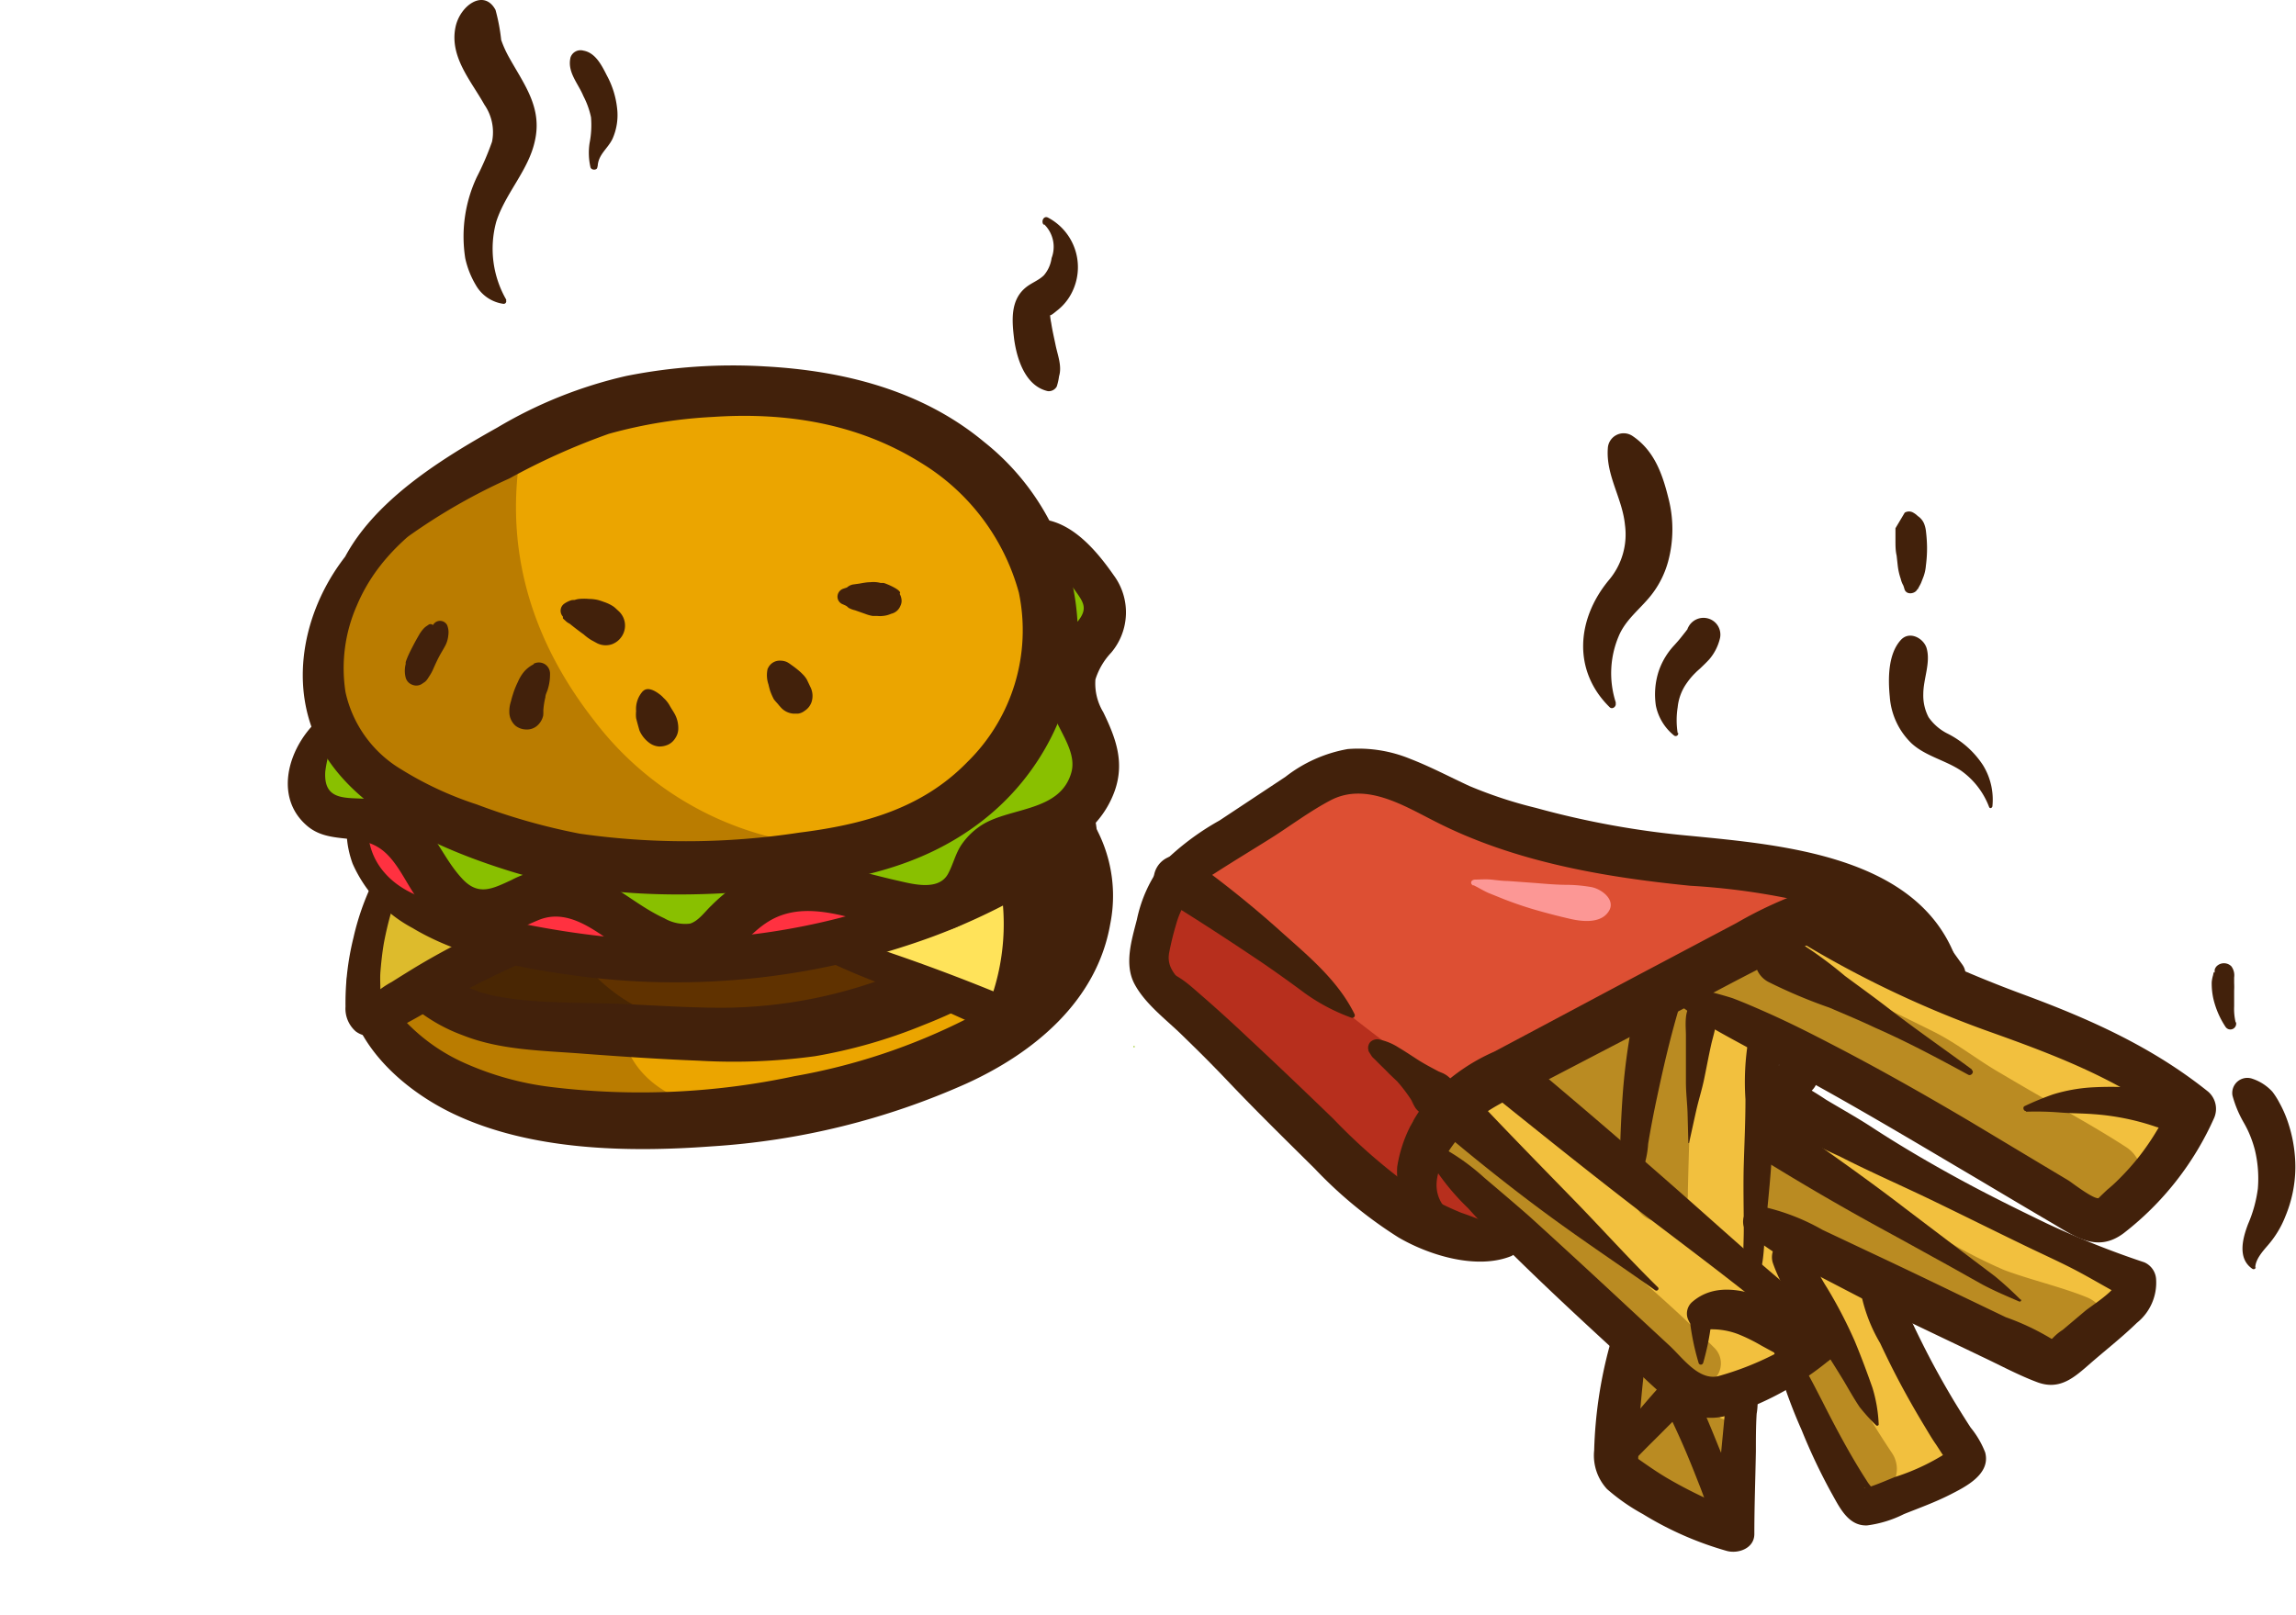 <?xml version="1.0" encoding="UTF-8"?> <svg xmlns="http://www.w3.org/2000/svg" viewBox="0 0 178.16 125.35"> <defs> <style>.cls-1{fill:#f2c03e;}.cls-2{fill:#ba8b22;}.cls-3{fill:#42210b;}.cls-4{fill:#dd4f33;}.cls-5{fill:#b72f1d;}.cls-6{fill:#eba500;}.cls-7{fill:#ba7c00;}.cls-8{fill:#603200;}.cls-9{fill:#492603;}.cls-10{fill:#ddbb2c;}.cls-11{fill:#ffe35a;}.cls-12{fill:#ff3140;}.cls-13{fill:#89c000;}.cls-14{fill:#fc9795;}</style> </defs> <g id="Слой_16" data-name="Слой 16"> <path class="cls-1" d="M127.71,97.25c-.77,5.09-2.44,10.78-2.33,15.89a2.29,2.29,0,0,0,.13.83,2.18,2.18,0,0,0,.72.76,28.92,28.92,0,0,0,8.29,4.2l.63-11.3"></path> <path class="cls-2" d="M127.06,106.87a2.41,2.41,0,0,0-.79,1.22,5.21,5.21,0,0,0-.25,1,9,9,0,0,0-.17,2.14,14.5,14.5,0,0,0,.6,3.47,1.79,1.79,0,0,0,1.89,1.08,1.82,1.82,0,0,0,1.52-1.55,15.23,15.23,0,0,0,0-4.21l-3.74.69a43.45,43.45,0,0,0,2.15,6.08,2.08,2.08,0,0,0,3.8-.39c.39-1.59.79-3.18,1.19-4.77l-4,0a10.66,10.66,0,0,1,.52,1.75c0,.13.05.26.07.39.09.52,0-.43,0,.1,0,.32,0,.64.05,1a2.09,2.09,0,0,0,4.11.49l.84-2.75-4.14-.44c0,.13,0,.25,0,.38s0,.4,0,.11,0,.12,0,.19,0,.25-.07.37-.1.45-.17.67l-.09.29c-.15.51.18-.44,0,0l3.88.39c-.05-.22-.05-.19,0,.1,0-.1,0-.2,0-.29s0-.39,0-.58a7.49,7.49,0,0,0,0-1.16,5.31,5.31,0,0,0-1.33-3,11.3,11.3,0,0,0-1.53-1.4l-2.8-2.33-2.19,3.47.65.48a3.15,3.15,0,0,1,.29.22s.37.32.15.11c.38.35.79.66,1.18,1l.53.5c.07.08.21.17.26.27-.2-.22-.25-.26-.14-.14l.14.16c.31.37.62.75.9,1.14a2.15,2.15,0,1,0,3.54-2.44c-1.26-2.1-3.36-3.4-5.31-4.79A2.06,2.06,0,0,0,126,109l2,1.75a21.4,21.4,0,0,1,1.67,1.49l.18.2c.15.18.12.14-.07-.11,0,0,.29.45.28.46-.11-.28-.14-.34-.08-.19l.06.19c.05.21.05.17,0-.11,0,.1,0,.2,0,.3,0,.4,0,.8-.06,1.2a5.77,5.77,0,0,0,.18,1.55,2.12,2.12,0,0,0,1.82,1.48,2.08,2.08,0,0,0,2.06-1.09A11.33,11.33,0,0,0,135,112a2.11,2.11,0,0,0-1.87-2,2.13,2.13,0,0,0-2.27,1.58l-.81,2.7,4.11.49a12,12,0,0,0-.8-4.19,2.32,2.32,0,0,0-.73-1.09,2,2,0,0,0-1.27-.47,2.13,2.13,0,0,0-2,1.54c-.38,1.56-.76,3.13-1.13,4.69l3.79-.38c-.81-1.73-1.47-3.54-2.14-5.33a1.93,1.93,0,0,0-2.41-1.23,2,2,0,0,0-1.24,2.41,11.44,11.44,0,0,1,.16,3.09l3.41-.47A13.23,13.23,0,0,1,129,111c-.11-.5-.23-1-.33-1.51s-.22-1.14-.34-1.71a2.06,2.06,0,0,0-.44-.84.59.59,0,0,0-.83,0Z"></path> <path class="cls-3" d="M127.42,97.05a16.61,16.61,0,0,0-1.4,3.31c-.43,1.4-.81,2.79-1.15,4.22a34.45,34.45,0,0,0-1.17,8,3.84,3.84,0,0,0,1,3,15.38,15.38,0,0,0,2.78,1.94,25.9,25.9,0,0,0,6.51,2.86c.88.24,2.13-.19,2.14-1.3,0-2.14.08-4.29.12-6.43,0-1,0-2,.06-2.92a5,5,0,0,0-.23-2.57,1,1,0,0,0-1.71-.11,5.19,5.19,0,0,0-.53,2.62c-.09,1.06-.2,2.13-.3,3.2q-.28,2.92-.55,5.85l2.14-1.29a35.32,35.32,0,0,1-5.71-2.67c-.8-.47-1.56-1-2.3-1.52-.24-.18,0,.31,0,0s0-.47,0-.7q0-.86.06-1.71c.15-2.32.38-4.61.74-6.9.16-1.09.28-2.18.37-3.28a12.7,12.7,0,0,0-.17-3.48c-.05-.28-.49-.42-.64-.14Z"></path> <path class="cls-3" d="M125.35,114.17a6.21,6.21,0,0,0,1.11-.51,3.69,3.69,0,0,0,.41-.38l.59-.6c.45-.46.92-.92,1.37-1.37.78-.79,1.58-1.56,2.32-2.39l-2.25-.39c.75,1.55,1.5,3.11,2.15,4.7.28.67.54,1.34.8,2,.13.32.25.65.38,1l.18.49a2.52,2.52,0,0,0,.68,1,1.12,1.12,0,0,0,1.81-.66,6.56,6.56,0,0,0-.82-3c-.29-.72-.59-1.43-.88-2.15q-.87-2.16-1.83-4.29a1.33,1.33,0,0,0-2.24-.39c-1,1.09-2,2.27-2.93,3.41-.39.46-.81.9-1.18,1.39s-.91,1.7,0,2.13a.48.48,0,0,0,.37,0Z"></path> <path class="cls-4" d="M114.44,95.38c-5.13.56-8.9-3.88-12.33-7C98,84.61,94,80.7,90.11,76.72a3.61,3.61,0,0,1-.88-1.18,3.67,3.67,0,0,1,0-2.1c.42-2,.9-4.08,2.28-5.57a11.4,11.4,0,0,1,2.27-1.74L102,60.89c4.62-3,9,1.14,13.42,2.67a64.11,64.11,0,0,0,11.42,2.8c4.33.63,8.75.71,13,1.68s8.53,3,11,6.58"></path> <path class="cls-5" d="M115.34,90.56a4.44,4.44,0,0,1-1.06-4.62c-3.36-2.46-6.73-4.91-10-7.51-4.28-3.44-8-7.5-12.76-10.33L91.43,68a11.87,11.87,0,0,0-2.16,5.42,3.67,3.67,0,0,0,0,2.1,3.61,3.61,0,0,0,.88,1.18c3.91,4,7.88,7.89,12,11.65,3.43,3.13,7.2,7.57,12.33,7l4-2.29C117.4,92.26,116.35,91.45,115.34,90.56Z"></path> <path class="cls-1" d="M110.72,88.89q9.77,9.42,19.78,18.54a4,4,0,0,0,1.33.92,3.87,3.87,0,0,0,2.58-.26,26.86,26.86,0,0,0,7.46-4.13l-24.6-20.25"></path> <path class="cls-2" d="M109.75,88c1,.73,2,1.39,2.88,2.21s1.58,1.6,2.36,2.4c1.62,1.66,3.38,3.2,5.07,4.79,3.48,3.27,6.89,6.67,10.65,9.6a1.72,1.72,0,0,0,2.35,0,1.69,1.69,0,0,0,0-2.35c-3.6-3.62-7.54-6.87-11.4-10.2-2-1.69-3.86-3.45-5.94-5-1.58-1.17-3.4-2.52-5.41-2.72-.65-.06-1.15.79-.56,1.24Z"></path> <path class="cls-1" d="M154.69,78.27a83.9,83.9,0,0,1-8.37-3.63c-1.67-.83-4.73-3.54-6.54-3.47a5.44,5.44,0,0,0-1.83.51,37.82,37.82,0,0,0-7.86,3.95c-.29.2-.6.51-.5.84a.85.85,0,0,0,.29.36c2.14,1.68,5.44,2.59,7.88,3.83,2.74,1.4,5.45,2.88,8.13,4.4,5.37,3,10.63,6.26,16,9.38a1.88,1.88,0,0,0,.91.34,1.83,1.83,0,0,0,1.08-.5,21.42,21.42,0,0,0,6.38-8.22,37.67,37.67,0,0,0-8.44-5.12C159.46,79.93,157.05,79.15,154.69,78.27Z"></path> <path class="cls-2" d="M131.74,75.76a5.72,5.72,0,0,0,2.6,3c.88.51,1.75,1,2.65,1.52,1.4.76,2.79,1.53,4.21,2.25a80.17,80.17,0,0,0,7.2,3.7c4.84,1.85,9.13,4.81,13.68,7.26a2.72,2.72,0,0,0,3.68-.74,2.68,2.68,0,0,0-.73-3.68c-2.15-1.4-4.4-2.64-6.62-3.92-1.14-.65-2.28-1.32-3.43-2-1.69-1-3.22-2.22-4.95-3.08-2.54-1.26-5.08-2.51-7.66-3.67-1.55-.69-3.15-1.31-4.75-1.88-1.75-.62-3.6-1.28-5.34-.26a1.3,1.3,0,0,0-.54,1.45Z"></path> <path class="cls-1" d="M165.73,99.39c-6.08-2.69-13.53-5.26-18.83-9.32-5.13-3.95-11.3-6.49-17.13-9.4-1.35-.68-2.83-1.38-4.32-1.1a7.13,7.13,0,0,0-2.5,1.2L118.05,84c-.41.27-.87.62-.84,1.11a1.32,1.32,0,0,0,.35.73C120.12,89,124.12,90.73,128,92c10.74,3.42,20.5,8.94,30.71,13.68a1.28,1.28,0,0,0,.63.16,1.24,1.24,0,0,0,.63-.35l4.48-3.84C165.16,101,165.92,100.27,165.73,99.39Z"></path> <path class="cls-2" d="M134.88,91.23c.34,2.58,4.21,4.08,6.22,5.13,2.25,1.18,4.47,2.3,6.64,3.63a33.39,33.39,0,0,0,6.16,3.21c2,.69,4.09,1.1,6.07,1.84,2.86,1.07,4.79-3.21,1.93-4.36-2.08-.83-4.28-1.32-6.38-2.1a41.73,41.73,0,0,1-5.79-3.08,82.67,82.67,0,0,0-7.95-3.79c-1.93-.83-4.25-2.41-6.38-1.58a1,1,0,0,0-.52,1.1Z"></path> <path class="cls-2" d="M122.66,83.83l-2.27.21-.11.32a1.31,1.31,0,0,0,0,.68,4.16,4.16,0,0,0,.65,1.4q.38.5.78,1A14.58,14.58,0,0,0,123.33,89a1.71,1.71,0,0,0,2.4-.11,1.67,1.67,0,0,0,.44-1.2,2,2,0,0,0-.55-1.2l-1.35-1.61-.52-.62-.27-.31-.17-.21c-.1-.13-.11-.14,0,0a1.91,1.91,0,1,0-3.44,1.61c.64.89,1.3,1.77,2,2.64l.44.34a1.53,1.53,0,0,0,.79.25,2.23,2.23,0,0,0,1.29-.24,3.11,3.11,0,0,0,1.58-2.79c0-.59,0-1.17.06-1.76l-.08.53a5.67,5.67,0,0,1,.54-1.66l-3.79-1.36a12.33,12.33,0,0,0-.5,4.64,2.1,2.1,0,0,0,3.94,1,10.55,10.55,0,0,0,1.34-6,2.15,2.15,0,0,0-4.25-.18c-.06.27-.12.55-.2.81l.17-.55c-.24.68-.5,1.35-.8,2l.25-.56c-.33.65-.68,1.29-1.06,1.91l.33-.53c-.26.38-.52.75-.79,1.11l3.87-.24-.23-.29.37.51a4.67,4.67,0,0,1-.51-.93l.24.6a3.86,3.86,0,0,1-.22-.89l.07.66c0-.3-.07-.6-.1-.9l0,.66-.06-.73a2.43,2.43,0,0,0-1-1.53,2.54,2.54,0,0,0-1.54-.39,2.45,2.45,0,0,0-2.27,2.27,5.1,5.1,0,0,0,.4,2.35,4.85,4.85,0,0,0,1.15,1.84,2.5,2.5,0,0,0,2,.8,2.31,2.31,0,0,0,1.86-1,19.21,19.21,0,0,0,1.31-2.75l-.22.58a14.87,14.87,0,0,0,.68-1.94c.18-.69.35-1.39.5-2.09l-4.26-.18c0,.31,0,.63,0,.94l0-.55a9.26,9.26,0,0,1-.48,2.61l.18-.54-.3.85.19-.53c-.11.27-.23.55-.36.81l3.93,1a9.4,9.4,0,0,1,.07-3.13l-.11.52.13-.63-.11.51.16-.74-.11.52.06-.23a2.15,2.15,0,0,0-.07-1.52,2,2,0,0,0-.91-.93,2,2,0,0,0-2.56.61,8,8,0,0,0-1,2.43,10.08,10.08,0,0,0-.18,1.45c0,.31,0,.62,0,.93l.06-.54a2.44,2.44,0,0,1-.12.52l.2-.53-.12.21.33-.46A.57.57,0,0,1,122,85l.43-.34-.12.08,2.52.34-1.52-1.59.37.38A10,10,0,0,0,122,82.29l-2.46,2.52c1.26,1.4,2.53,2.8,3.78,4.21l2.29-2.51-1.13-1c-.74-.59-1.38-1.26-2.09-1.88l.49.9-.12-.54-.12.79a1.29,1.29,0,0,0,.15-.47.42.42,0,0,0,0-.22.59.59,0,0,0-.12-.31Z"></path> <path class="cls-1" d="M128.68,77.69a70.75,70.75,0,0,0-2.12,14.1l9.37,7.84q.45-9.28.89-18.57Z"></path> <path class="cls-2" d="M130.68,77.82c-1.43.17-1.83,2.07-2.14,3.23s-.63,2.62-.88,4c-.43,2.4-.63,4.83-.91,7.25a2.13,2.13,0,1,0,4.22.28c.05-2.36.13-4.72.22-7.08.05-1.58.3-3.12.38-4.69a4,4,0,0,0-.24-2.5c-.13-.19-.38-.48-.65-.44Z"></path> <path class="cls-1" d="M148.48,106.14c-.85-1.7-.92-3.41-1.55-5.19-.27-.79-.58-1.57-.91-2.36-4.2-2.25-8.79-3.7-12.91-6.14a4.46,4.46,0,0,1-1.47-1.34,7.52,7.52,0,0,0,.19.85,25,25,0,0,0,2.41,5.29c3.47,6.26,5.95,13.27,9.9,19.22a1.14,1.14,0,0,0,.42.45c.42.23,2.65-.81,3.19-1a18.6,18.6,0,0,0,4.58-2.26.71.71,0,0,0,.28-.29.78.78,0,0,0-.2-.67A55.91,55.91,0,0,1,148.48,106.14Z"></path> <path class="cls-2" d="M139.17,105.09c-.66.8.13,2.46.43,3.19a10.76,10.76,0,0,0,.48,1.1c.33.67.66,1.34,1,2,.7,1.33,1.45,2.63,2.23,3.9a2.17,2.17,0,0,0,3,.5,2.21,2.21,0,0,0,.5-3q-1.28-1.91-2.41-3.87L143,106.42c-.17-.28-.32-.58-.5-.86a6,6,0,0,0-.79-1,2.69,2.69,0,0,0-1.28-.72,1,1,0,0,0-1,.23,1,1,0,0,0-.29.44,1.06,1.06,0,0,0,0,.53Z"></path> <path class="cls-3" d="M136.66,102.12a42.19,42.19,0,0,1,1.45,4.37A40.07,40.07,0,0,0,139.8,111a45.5,45.5,0,0,0,2.29,4.84c.63,1.11,1.3,2.62,2.79,2.56a8.87,8.87,0,0,0,2.86-.88c1.2-.48,2.4-.91,3.56-1.5s3.2-1.58,2.74-3.29a7.09,7.09,0,0,0-1.13-1.93c-.44-.68-.87-1.37-1.29-2.06-.91-1.52-1.77-3.08-2.55-4.66-.41-.82-.8-1.65-1.17-2.48a7.94,7.94,0,0,0-1.36-2.51c-.84-.89-2.23.12-2.16,1.16a12.39,12.39,0,0,0,1.51,4c.52,1.11,1.06,2.2,1.64,3.28s1.18,2.13,1.81,3.17c.29.48.59,1,.89,1.42l.5.77c.09.12.17.25.26.38.16.29.21.34.14.16l.18-.73-.12.17.52-.55a17,17,0,0,1-4.69,2.33c-.62.25-1.23.52-1.86.73-.13.05-.26.08-.39.12s-.22,0,0,0c.81.22.38-.11.17-.43l-.39-.61c-1.15-1.84-2.17-3.76-3.15-5.7-.56-1.08-1.08-2.14-1.74-3.16-.82-1.25-1.64-2.51-2.47-3.76a.29.29,0,0,0-.5.28Z"></path> <path class="cls-6" d="M29.79,72.51a3.73,3.73,0,0,0-1.57,3.24,6.84,6.84,0,0,0,1.22,3.51,15.19,15.19,0,0,0,7.21,5.66,30.22,30.22,0,0,0,9.09,1.86A61.3,61.3,0,0,0,71,83.29c4-1.45,8-3.41,10.55-6.75s3.48-8.31,1.1-11.81a14.27,14.27,0,0,0-3.52-3.32A7.77,7.77,0,0,0,75,59.52"></path> <path class="cls-7" d="M49,82.09C45.7,76.54,53.73,70.42,57,76c0-.06,3.31.32,4.63.31a34,34,0,0,0,9.7-1.62A44.88,44.88,0,0,0,84,68.28a8.08,8.08,0,0,0-1.32-3.55,14.27,14.27,0,0,0-3.52-3.32A7.77,7.77,0,0,0,75,59.52l-45.21,13a3.73,3.73,0,0,0-1.57,3.24,6.84,6.84,0,0,0,1.22,3.51,15.19,15.19,0,0,0,7.21,5.66,30.22,30.22,0,0,0,9.09,1.86,61.09,61.09,0,0,0,11.94-.32C54,86.11,50.59,84.9,49,82.09Z"></path> <path class="cls-3" d="M29.59,72.16A4.64,4.64,0,0,0,27,77.3c.78,4.17,4.52,7.41,8.2,9.16,6,2.85,13.5,3,20,2.52A57.17,57.17,0,0,0,75,84.1c5.25-2.39,10.11-6.41,11.15-12.38a11.13,11.13,0,0,0-2.31-9.25,17.57,17.57,0,0,0-3.64-3.13c-1.86-1.26-3.51-1.91-5.7-.89a1.2,1.2,0,0,0-.15,2c.47.33.76.81,1.23,1.15s1.13.74,1.67,1.14A22.25,22.25,0,0,1,80,65.11a6.4,6.4,0,0,1,1.74,5.17c-.3,4-3.44,7-6.77,8.82a47.79,47.79,0,0,1-13.32,4.43,57.24,57.24,0,0,1-18.9.84,23.27,23.27,0,0,1-6.61-1.82,14.47,14.47,0,0,1-5-3.62c-1.35-1.6-2.7-4.29-1.1-6.13a.41.41,0,0,0-.49-.64Z"></path> <path class="cls-8" d="M30.61,65.16c-.51,2.18-1,4.49-.32,6.61a8.15,8.15,0,0,0,2.5,3.53,12.83,12.83,0,0,0,5,2.69,24.6,24.6,0,0,0,5.21.65l7.59.42a54.25,54.25,0,0,0,12.74-.3A37.46,37.46,0,0,0,69.6,77c5-1.79,10-4.43,12.53-9.07a7.64,7.64,0,0,0,1-3.65A8.56,8.56,0,0,0,81,59.17a55.44,55.44,0,0,1-3.59-4.39"></path> <path class="cls-9" d="M44.86,74.2C41,68.93,49.1,62.85,52.92,68.12c3.2,4.41,14.17.89,18-1.11a22.07,22.07,0,0,0,9.3-8.74,29.64,29.64,0,0,1-2.84-3.49L30.61,65.16c-.51,2.18-1,4.49-.32,6.61a8.15,8.15,0,0,0,2.5,3.53,12.83,12.83,0,0,0,5,2.69,24.6,24.6,0,0,0,5.21.65l7.59.42,1.16.06A13.57,13.57,0,0,1,44.86,74.2Z"></path> <path class="cls-3" d="M30,65.86c-1.51,2.59-2.28,6.09-.84,8.87a13,13,0,0,0,6.76,5.63c2.87,1.14,6.07,1.18,9.12,1.41s6.13.44,9.2.56a46.81,46.81,0,0,0,9-.35,39.75,39.75,0,0,0,8.42-2.42c4.52-1.77,9.13-4.43,11.73-8.68,1.67-2.74,2.36-5.76,1.12-8.82A13.72,13.72,0,0,0,82,58.23c-.55-.61-1.11-1.22-1.7-1.79a8.83,8.83,0,0,0-2.62-1.65,1.12,1.12,0,0,0-1.58,1.12,6.71,6.71,0,0,0,1.8,4.19,22.87,22.87,0,0,1,2,2.66,5,5,0,0,1-.27,5.7c-2.16,3.4-5.82,5.4-9.46,6.87a36.81,36.81,0,0,1-14.07,2.89c-2.5,0-5-.16-7.48-.28-3.23-.16-6.62,0-9.8-.56a10.31,10.31,0,0,1-6.52-3.87C30.76,71.2,31.2,68.73,31,66.09a.55.55,0,0,0-1-.23Z"></path> <path class="cls-10" d="M32.67,64a22.63,22.63,0,0,0-4.53,14.14,1,1,0,0,0,.29.8c.32.22.74,0,1.06-.21a68.45,68.45,0,0,1,21.7-9.46"></path> <path class="cls-11" d="M60,72.26a139.73,139.73,0,0,1,18,6.67A18.22,18.22,0,0,0,71.5,56.1"></path> <path class="cls-3" d="M32.55,63.77a9.76,9.76,0,0,0-3.26,4,19.92,19.92,0,0,0-1.86,5,21.06,21.06,0,0,0-.62,5.36,2.34,2.34,0,0,0,.8,1.93c1,.74,2.31.18,3.28-.3,1.77-.89,3.47-2,5.23-2.91s3.4-1.71,5.15-2.45,3.28-1.32,5-1.89c.88-.29,1.78-.55,2.66-.86,1.06-.37,2.4-.7,3.12-1.63a1.11,1.11,0,0,0-.33-1.7c-1.66-.76-3.93.09-5.58.61s-3.14,1-4.67,1.65a59.14,59.14,0,0,0-9.06,4.39c-.66.4-1.32.81-2,1.24a7.46,7.46,0,0,0-1.31.9q-.47.24.09.54c.27.49.37.48.27,0,.12-.71,0-1.5.06-2.23s.14-1.46.26-2.18A26.79,26.79,0,0,1,30.94,69c.57-1.66,1.57-3.22,2-4.93a.24.24,0,0,0-.35-.25Z"></path> <path class="cls-3" d="M59.9,72.33a54.85,54.85,0,0,0,8.69,4.12q4.39,1.77,8.66,3.82a1.53,1.53,0,0,0,2-.66,19.59,19.59,0,0,0,1.09-14.9,20.56,20.56,0,0,0-2.74-5.23,10.37,10.37,0,0,0-6-4.09c-.62-.16-1,.69-.68,1.15,1.31,1.67,2.54,3.46,3.78,5.19A16,16,0,0,1,77,66.24a17.41,17.41,0,0,1-.38,12l2-.66c-3.11-1.3-6.24-2.5-9.43-3.59A30.78,30.78,0,0,0,60,72.16c-.08,0-.17.12-.08.17Z"></path> <path class="cls-12" d="M28.12,62.9a5.62,5.62,0,0,0,1.45,6A13.84,13.84,0,0,0,35.26,72a55.31,55.31,0,0,0,44.85-5c.9-.53,1.91-1.46,1.5-2.42"></path> <path class="cls-3" d="M28,62.59c-1.58.67-1.11,3.16-.64,4.44a10.4,10.4,0,0,0,4.65,5c3.82,2.3,8.77,3.2,13.13,3.76a57.92,57.92,0,0,0,27.15-3.06A48.91,48.91,0,0,0,79,69.66c2.12-1.18,5.35-2.86,3.91-5.8a1.43,1.43,0,0,0-1.41-.71c-.16,0-1.59.8-1.23,1,.13.08-.28.79-.34.86a2.94,2.94,0,0,1-.64.45c-.34.21-.7.41-1,.61-.86.47-1.74.91-2.62,1.33C73.82,68.25,72,69,70.2,69.68a53.2,53.2,0,0,1-11.45,2.8,55.24,55.24,0,0,1-11.28.27A69.61,69.61,0,0,1,35.6,70.5c-2.08-.53-4.3-1.07-5.76-2.76A5.12,5.12,0,0,1,28.6,65c-.08-.81.18-1.46-.16-2.23a.35.35,0,0,0-.47-.16Z"></path> <path class="cls-13" d="M26.8,55A7.4,7.4,0,0,0,24,59.33a3.59,3.59,0,0,0,.8,3.51c1.27,1.08,3.24.52,4.82,1s2.7,2.29,3.64,3.82,2.24,3.14,4,3.25,3.34-1.35,5.13-1.66c3.68-.65,6.44,3.6,10.12,4.25a3.29,3.29,0,0,0,1.84-.13,4.51,4.51,0,0,0,1.29-.93,14,14,0,0,1,4.19-3.16c3.39-1.33,7.1.57,10.7,1.13,1.5.23,3.24.14,4.22-1,.7-.83.83-2,1.45-2.88,1.27-1.81,4-1.71,5.92-2.71a5.55,5.55,0,0,0,2.77-3.36,4,4,0,0,0,0-2.47c-.82-2.26-2.65-4.21-1.31-6.77.69-1.31,2.17-2.28,2.22-3.75A4.07,4.07,0,0,0,84.65,45a34.66,34.66,0,0,0-3.48-3.79"></path> <path class="cls-3" d="M26.72,54.63c-3.46,1.2-6.21,6.63-2.89,9.47,1.59,1.36,3.68.65,5.37,1.58,1.44.78,2.16,2.61,3.06,3.89a7.21,7.21,0,0,0,4.11,3.12c2,.44,3.62-.53,5.4-1.27,2.92-1.22,5.5,1.94,7.92,3.11,1.71.82,3.77,1.39,5.57.52s2.79-2.57,4.41-3.55c3.48-2.11,7.87.65,11.53.91A6,6,0,0,0,76,70.78c1-1.14,1.06-3.07,2.5-3.78s3-.79,4.44-1.51a7.5,7.5,0,0,0,3.56-4.11c.78-2.23.08-4.1-.89-6.1A4.3,4.3,0,0,1,85,52.74a5.36,5.36,0,0,1,1.23-2.09,4.84,4.84,0,0,0,.19-6c-1.2-1.72-2.87-3.74-5-4.25-.51-.13-1.19.28-1,.89.55,1.83,1.91,3,3,4.54.65.91,1,1.39.25,2.35a15.5,15.5,0,0,0-1.81,2.45,5.93,5.93,0,0,0-.14,4.76c.51,1.42,1.83,3,1.42,4.54C82.3,63,78.47,62.64,76.24,64a5.51,5.51,0,0,0-1.63,1.56c-.48.71-.65,1.55-1.06,2.29-.73,1.29-2.65.79-3.82.52-3.58-.79-7.23-2.24-10.82-.71a13.17,13.17,0,0,0-3.7,2.62c-.48.44-1,1.21-1.67,1.41a3.21,3.21,0,0,1-2-.42C49,70.11,47,67.85,44,67.45a7.66,7.66,0,0,0-4.32.86c-1.46.67-2.54,1.25-3.79-.08s-1.83-2.88-3-4.16A6.21,6.21,0,0,0,28.4,62c-1.66-.09-3.3.13-3.16-2.11a9.52,9.52,0,0,1,1.9-4.63c.18-.26-.1-.7-.42-.59Z"></path> <path class="cls-6" d="M39.76,36c-4.67,1.65-9.32,3.93-12.46,7.77s-4.41,9.53-2,13.86c2,3.49,5.79,5.43,9.5,6.91a49.64,49.64,0,0,0,5.81,2c6.85,1.8,14.09,1.45,21.11.55a37.74,37.74,0,0,0,4.86-.87,19.56,19.56,0,0,0,10.33-6.69,16.53,16.53,0,0,0,3.49-11.71c-.65-6.18-5.18-11.51-10.76-14.25s-12-3.17-18.21-2.47a31.48,31.48,0,0,0-6.52,1.35,44.12,44.12,0,0,0-6.37,2.92,44.45,44.45,0,0,0-8.39,5.22,14.93,14.93,0,0,0-5.25,8.18"></path> <path class="cls-7" d="M46.1,55.92C41.55,50.1,39.29,43.43,40.26,36c.08-.61.2-1.19.33-1.77l-2,1.05a44.45,44.45,0,0,0-8.39,5.22,17,17,0,0,0-4.12,5c-2.17,3.68-2.79,8.35-.73,12,2,3.49,5.79,5.43,9.5,6.91a49.64,49.64,0,0,0,5.81,2c6.85,1.8,14.09,1.45,21.11.55a37.74,37.74,0,0,0,4.86-.87c.53-.14,1.06-.31,1.58-.49A24.77,24.77,0,0,1,46.1,55.92Z"></path> <path class="cls-3" d="M40.73,35.34c-5.42.84-11.06,3.83-14.3,8.34C23.31,48,22.29,54,25.29,58.71s9.34,7.4,14.59,9c6.41,1.92,13.18,2,19.79,1.35,6-.61,11.63-1.55,16.5-5.31a19.15,19.15,0,0,0,7.46-15A19.22,19.22,0,0,0,76.36,34.3c-4.81-4-10.9-5.53-17-5.86a42.2,42.2,0,0,0-10.76.74,34.57,34.57,0,0,0-10,4C33,36.32,25.47,41,25.46,48.32a.47.47,0,0,0,.89.17,18.28,18.28,0,0,1,5.35-6.87,45.87,45.87,0,0,1,7.82-4.48,51.9,51.9,0,0,1,7.73-3.47,37,37,0,0,1,8.09-1.31c5.68-.38,11.24.51,16.12,3.56A17.06,17.06,0,0,1,79.06,46a14.32,14.32,0,0,1-4,13.15C71.53,62.77,67,64,62,64.63A58.2,58.2,0,0,1,45,64.71,48.51,48.51,0,0,1,37,62.44a26.69,26.69,0,0,1-5.86-2.72,9.29,9.29,0,0,1-4.33-6A12.05,12.05,0,0,1,27.69,47c2.41-5.73,8.17-8.31,13.21-11.22.23-.13.06-.42-.17-.39Z"></path> <path class="cls-3" d="M33.58,48.51a.26.26,0,0,0-.35,0l-.12.08a1.24,1.24,0,0,0-.22.18,2.66,2.66,0,0,0-.39.54c-.14.24-.28.49-.41.74s-.26.5-.38.76a5.83,5.83,0,0,0-.23.58l0,.15a2.11,2.11,0,0,0,0,1.06.82.82,0,0,0,.51.55.81.81,0,0,0,.74-.06l.25-.17a1.09,1.09,0,0,0,.22-.26l.18-.28a3.3,3.3,0,0,0,.27-.53c.14-.31.28-.62.44-.92s.35-.59.5-.89a2.25,2.25,0,0,0,.2-.76,1.45,1.45,0,0,0-.1-.77.62.62,0,0,0-.55-.32.61.61,0,0,0-.3.08.69.69,0,0,0-.24.24Z"></path> <path class="cls-3" d="M41.43,51.55a2.4,2.4,0,0,0-.76.58,3.21,3.21,0,0,0-.48.79,7.19,7.19,0,0,0-.32.76c-.08.24-.16.49-.22.75a2.46,2.46,0,0,0-.12,1,1.44,1.44,0,0,0,.47.9,1.37,1.37,0,0,0,.79.29,1.23,1.23,0,0,0,.83-.24,1.47,1.47,0,0,0,.53-.84c0,.14,0,0,0,0a3,3,0,0,0,0-.54v.36a5.79,5.79,0,0,1,.17-1.24c0-.2.12-.4.18-.6a3.88,3.88,0,0,0,.18-1.26.87.87,0,0,0-.44-.73.88.88,0,0,0-.85,0Z"></path> <path class="cls-3" d="M43.68,48l.28.26a1.56,1.56,0,0,0,.4.22l-.23-.13q.72.59,1.47,1.11l-.31-.22a4.11,4.11,0,0,0,.59.44l.44.24a1.49,1.49,0,0,0,1.15.09,1.54,1.54,0,0,0,.76-.59,1.52,1.52,0,0,0-.24-2c-.12-.11-.24-.23-.37-.33a3,3,0,0,0-.94-.42l.37.12c-.19-.07-.4-.15-.61-.21a3,3,0,0,0-.72-.09,4.28,4.28,0,0,0-.8,0,1.72,1.72,0,0,0-.57.18l.49-.09a2.44,2.44,0,0,0-.48,0,2.07,2.07,0,0,0-.58.28.67.67,0,0,0-.1,1Z"></path> <path class="cls-3" d="M49.89,53.64a2.06,2.06,0,0,0-.53,1.56,2.41,2.41,0,0,0,0,.54c.06.25.13.5.2.75l.06.21a2.36,2.36,0,0,0,.82,1,1.43,1.43,0,0,0,.68.24,1.59,1.59,0,0,0,.74-.15,1.29,1.29,0,0,0,.53-.48,1.36,1.36,0,0,0,.24-.68,2.3,2.3,0,0,0-.33-1.31l-.06-.1-.12-.19-.12-.2,0,0a2.34,2.34,0,0,0-.51-.66,2.09,2.09,0,0,0-.52-.42l.24.16L51,53.75l.21.16c-.32-.25-.93-.64-1.31-.27Z"></path> <path class="cls-3" d="M59.58,51.85a2.22,2.22,0,0,0,.07,1.33l-.07-.35a4.39,4.39,0,0,0,.26,1l-.13-.36a4.79,4.79,0,0,0,.34.81c.1.13.21.25.32.37l.07.09.16.18a1.45,1.45,0,0,0,.95.47l.38,0a1.06,1.06,0,0,0,.51-.22,1.3,1.3,0,0,0,.54-.7,1.53,1.53,0,0,0-.07-1.09l-.2-.42-.1-.21a2,2,0,0,0-.32-.41l-.15-.15a7.21,7.21,0,0,0-.75-.59,2.2,2.2,0,0,0-.32-.21,1.25,1.25,0,0,0-.5-.11,1,1,0,0,0-1,.64Z"></path> <path class="cls-3" d="M65.32,46.87l.27.12a.69.69,0,0,1,.24.18,1.93,1.93,0,0,0,.52.2l.88.31-.31-.13a2.88,2.88,0,0,0,.8.26h.18l.19,0a1.7,1.7,0,0,0,.39,0,2,2,0,0,0,.67-.17l-.29.08.33-.09a1,1,0,0,0,.68-.61.85.85,0,0,0,.09-.41,1.16,1.16,0,0,0-.15-.52c.26-.25-1-.78-1.24-.84l-.23,0a2.21,2.21,0,0,0-.81-.06c-.29,0-.57.06-.86.11l-.5.07a1,1,0,0,0-.45.23l-.27.09a.66.66,0,0,0-.46.55.63.63,0,0,0,.33.63Z"></path> <path class="cls-13" d="M88,81.29a.05.05,0,0,0,0-.1.05.05,0,1,0,0,.1Z"></path> <path class="cls-3" d="M117.23,96.1c-1.33-.94-3.15-.73-4.51-1.78-2.54-2-.68-4.76.94-6.57s4-2.65,6-3.71l6.62-3.45c4.2-2.19,8.36-4.51,12.62-6.6,1.88-.93,4.2-2,6.3-1.14A12.56,12.56,0,0,1,150,76.74c1.08,1.28,3.25-.53,2.26-1.88-1.56-2.15-3.19-4.63-5.74-5.65a9.19,9.19,0,0,0-6.06-.17,31.91,31.91,0,0,0-5.71,2.6l-6.08,3.22c-4.26,2.25-8.5,4.53-12.75,6.78a14.92,14.92,0,0,0-4.6,3.16,10.52,10.52,0,0,0-2.9,5.75,5.14,5.14,0,0,0,3.33,5.21c1.45.62,4,1.26,5.46.51a.1.1,0,0,0,0-.17Z"></path> <path class="cls-3" d="M114.45,95.25c-3.14-.23-5.68-2.15-7.93-4.21s-4.36-4.23-6.51-6.36q-4-3.95-7.87-8c-.79-.82-1.66-1.53-1.41-2.77.14-.71.31-1.42.52-2.12a6.72,6.72,0,0,1,3-4c1.44-.93,2.9-1.81,4.35-2.72s3.09-2.15,4.74-3c2.7-1.33,5.57.45,8,1.68,6.09,3.12,13,4.32,19.8,5a53.62,53.62,0,0,1,10.77,1.72,24.53,24.53,0,0,1,8.38,4.8.9.9,0,0,0,1.43-1c-3-7.83-13.4-8.69-20.53-9.39a67.67,67.67,0,0,1-12-2.17A33.84,33.84,0,0,1,114,61c-1.51-.7-3-1.49-4.55-2.09a10.56,10.56,0,0,0-4.87-.77,10.94,10.94,0,0,0-4.84,2.16l-5.12,3.39A20.23,20.23,0,0,0,90.22,67a10.73,10.73,0,0,0-2,4.37c-.41,1.59-1,3.47-.19,5s2.42,2.74,3.62,3.9q2.28,2.24,4.63,4.41c2.92,2.7,5.87,5.44,9,7.95,2.66,2.17,5.79,3.75,9.28,2.89.14,0,.15-.26,0-.27Z"></path> <path class="cls-3" d="M105.11,78.72c-1.36-2.76-3.79-4.67-6-6.67a82.25,82.25,0,0,0-6.79-5.42,1.87,1.87,0,0,0-1.85,3.26c2.54,1.56,5,3.17,7.51,4.86,1.09.75,2.17,1.52,3.23,2.31A14.92,14.92,0,0,0,104.88,79a.2.2,0,0,0,.23-.28Z"></path> <path class="cls-3" d="M106.48,81.87c-.08,0-.53-.67-.19-.13.06.09.11.19.18.28s.22.21.32.32c.32.33.66.64,1,1l.63.6a12.08,12.08,0,0,1,1.31,1.79l-.25-.36c.12.21.23.43.36.64a1.74,1.74,0,0,0,1.63.67,1.78,1.78,0,0,0,1.18-2.84,1.85,1.85,0,0,0-.74-.56l-.48-.2.38.18c-.69-.37-1.38-.72-2-1.14-.42-.27-.84-.55-1.28-.81a4.47,4.47,0,0,0-1.44-.61.78.78,0,0,0-.76.18.71.71,0,0,0-.17.48c0,.16.15.55.36.56Z"></path> <path class="cls-3" d="M110.38,89.08a18.44,18.44,0,0,0,3.54,4.7c1.3,1.45,2.67,2.81,4.06,4.17,2.57,2.51,5.2,4.94,7.85,7.37,1.34,1.23,2.65,2.54,4.06,3.69a4.52,4.52,0,0,0,4.33.8,23.43,23.43,0,0,0,8.35-4.77,1.31,1.31,0,0,0,.16-2c-4.25-3.19-8.2-6.83-12.19-10.35s-7.93-6.89-11.95-10.27c-1.84-1.55-4.52,1.15-2.65,2.65,4.13,3.32,8.25,6.63,12.47,9.84s8.6,6.48,12.59,10l.17-2a23.1,23.1,0,0,1-7.86,3.91c-1.52.34-2.76-1.45-3.78-2.39l-3.45-3.2q-3.69-3.44-7.42-6.83c-1.14-1-2.32-2-3.5-3a17,17,0,0,0-4.32-2.87c-.35-.14-.58.28-.46.56Z"></path> <path class="cls-3" d="M128.65,99.92c-2.23-2.19-4.32-4.52-6.5-6.76-2.57-2.64-5.14-5.26-7.66-7.94a1.84,1.84,0,0,0-2.72,2.47c2.71,2.29,5.51,4.53,8.37,6.63s5.54,3.87,8.3,5.83c.15.1.34-.1.21-.23Z"></path> <path class="cls-3" d="M132.15,105.82a19.9,19.9,0,0,0,.63-3.07l-.39.52.39-.22-.63.17a5.69,5.69,0,0,1,2.86.39,13.53,13.53,0,0,1,1.66.83c.57.31,1.14.63,1.73.91a9.58,9.58,0,0,0,.93.39l.39.13a3.3,3.3,0,0,0,1.53,0,1.61,1.61,0,0,0,.68-2.87,22.9,22.9,0,0,0-2.78-1.21c-.59-.27-1.17-.58-1.76-.85-1.95-.85-4.36-1.42-6.12.15a1.2,1.2,0,0,0-.32,1.22,2.27,2.27,0,0,0,.43.73l-.26-.59a19.16,19.16,0,0,0,.69,3.35.18.18,0,0,0,.34,0Z"></path> <path class="cls-3" d="M129.69,77.56c1.17.82,2.23,1.66,3.46,2.39,1.06.61,2.14,1.17,3.21,1.77,1.94,1.09,3.92,2.14,5.87,3.24,3.82,2.15,7.58,4.4,11.36,6.63,1.85,1.1,3.71,2.21,5.57,3.3s3.57,2.38,5.64.82a23.26,23.26,0,0,0,7-8.92,1.77,1.77,0,0,0-.46-2.06c-4.37-3.5-9.26-5.67-14.47-7.59a98.72,98.72,0,0,1-15.42-7.29A1.86,1.86,0,0,0,139.52,73a80.79,80.79,0,0,0,15,7.13c5.23,1.87,10.13,3.75,14.55,7.23l-.46-2.06A19.86,19.86,0,0,1,166,89.75a19.46,19.46,0,0,1-1.6,1.79,11.13,11.13,0,0,1-.88.8s-.7.66-.68.66c-.4.08-2-1.15-2.31-1.36l-2.59-1.55-5-3c-3.53-2.09-7.11-4.12-10.74-6-1.69-.88-3.39-1.74-5.13-2.51-.88-.39-1.75-.77-2.65-1.11a32.88,32.88,0,0,0-4.13-1c-.6-.14-1.14.75-.59,1.14Z"></path> <path class="cls-3" d="M157.2,86.29a23.39,23.39,0,0,1,2.65.06c.87.07,1.74.06,2.61.13a19.06,19.06,0,0,1,4.89,1,1.44,1.44,0,0,0,.81-2.77,27.19,27.19,0,0,0-5.84-.31,12.94,12.94,0,0,0-3,.54,22.31,22.31,0,0,0-2.21.91c-.19.08-.09.41.11.39Z"></path> <path class="cls-3" d="M153,83c-2.17-1.6-4.4-3.14-6.53-4.79-1.09-.84-2.2-1.64-3.31-2.46a31.8,31.8,0,0,0-4.33-3.08,1.95,1.95,0,0,0-1.62,3.54,40,40,0,0,0,4.74,2c1.19.51,2.37,1,3.55,1.56,2.48,1.09,4.86,2.36,7.23,3.65.23.12.49-.22.27-.38Z"></path> <path class="cls-3" d="M136.16,99.74c.73-1.2.68-2.75.81-4.13.15-1.65.33-3.29.45-4.93s.22-3.18.34-4.76A24.48,24.48,0,0,0,138,80.8a1.22,1.22,0,0,0-2.33-.11,19.85,19.85,0,0,0-.23,4.63c0,1.69-.08,3.38-.13,5.07s0,3.38,0,5.08c0,1.39-.2,3,.41,4.24a.26.26,0,0,0,.47,0Z"></path> <path class="cls-3" d="M127,91.84a7.29,7.29,0,0,0,.89-3.06c.2-1.21.43-2.41.69-3.62.48-2.27,1-4.52,1.66-6.76.56-2.07-2.73-3-3.19-.9a49.16,49.16,0,0,0-1.11,7.13c-.1,1.34-.17,2.67-.21,4a6,6,0,0,0,.46,3.19.51.51,0,0,0,.81,0Z"></path> <path class="cls-3" d="M131.06,88.73c.19-.84.37-1.69.56-2.53s.43-1.58.6-2.38.36-1.85.57-2.78.75-2.29,0-3.08a1.08,1.08,0,0,0-.74-.31,1.57,1.57,0,0,0-.72.29c-.69.34-.51,1.79-.51,2.37,0,.29,0,.57,0,.85,0,.93,0,1.86,0,2.79s.11,1.69.13,2.54l.06,2.23s0,0,0,0Z"></path> <path class="cls-3" d="M135.56,95.61A17.15,17.15,0,0,0,140,98.45l4.5,2.34c3.05,1.56,6.15,3,9.26,4.5,1.43.67,2.86,1.45,4.34,2,1.76.65,2.88-.4,4.12-1.48s2.43-2,3.59-3.13a4,4,0,0,0,1.49-3.45,1.53,1.53,0,0,0-.91-1.25,70,70,0,0,1-7.53-3c-2.3-1.11-4.59-2.24-6.83-3.46s-4.64-2.62-6.88-4.09c-1.13-.73-2.3-1.38-3.45-2.07a28,28,0,0,0-3.85-2.15c-1.53-.6-2.87,1.74-1.62,2.77a35.17,35.17,0,0,0,6.49,3.76c2.48,1.27,5.06,2.38,7.56,3.6,2.35,1.14,4.68,2.3,7,3.42,1.16.56,2.33,1.09,3.47,1.67,1.48.76,2.89,1.63,4.36,2.39l-.91-1.26c0,.6-2,1.85-2.41,2.2l-1.73,1.46a4,4,0,0,0-.8.67c-.26.15-.26.2,0,.16s.24,0-.05-.12a19.16,19.16,0,0,0-3.57-1.69l-3.77-1.81q-3.42-1.66-6.87-3.28l-3.58-1.69a16.61,16.61,0,0,0-4.88-1.85,1.22,1.22,0,0,0-1,2Z"></path> <path class="cls-3" d="M156.77,100.86a26.9,26.9,0,0,0-2-1.82l-2.48-1.87-4.46-3.38c-3.12-2.4-6.34-4.64-9.55-6.91a1.73,1.73,0,1,0-1.82,2.92c3.22,2,6.46,3.89,9.78,5.7,1.62.88,3.23,1.78,4.85,2.67l2.73,1.53c1,.53,1.87.89,2.88,1.33.11,0,.18-.09.1-.17Z"></path> <path class="cls-3" d="M145.78,110.57a11.28,11.28,0,0,0-.49-2.87c-.43-1.22-.88-2.43-1.38-3.63a36,36,0,0,0-2.15-4.13,13.6,13.6,0,0,1-1.36-2.79,1.48,1.48,0,0,0-2.84.86,11.76,11.76,0,0,0,1.56,3c.72,1,1.38,2.13,2.07,3.19s1.28,2,1.89,3c.4.68.77,1.34,1.21,2a14.27,14.27,0,0,0,1.28,1.42.12.12,0,0,0,.21-.1Z"></path> <path class="cls-3" d="M117.38,95.81a32,32,0,0,0-4-1.68,23.64,23.64,0,0,1-4.1-2.17,44.75,44.75,0,0,1-5.81-5.11c-2.19-2.12-4.38-4.21-6.61-6.29-1.2-1.13-2.42-2.25-3.67-3.33-1-.87-2.1-1.94-3.51-1.93a.71.71,0,0,0-.63.77c0,1.67,1.81,3.19,2.86,4.34s2.24,2.32,3.35,3.49c2.2,2.32,4.49,4.56,6.76,6.81a33.62,33.62,0,0,0,6.5,5.34c2.38,1.39,6.08,2.53,8.76,1.44a1,1,0,0,0,.15-1.68Z"></path> <path class="cls-3" d="M136.67,85.52a1.74,1.74,0,0,0,1.21.26,2.19,2.19,0,0,0,.59-.17l.76-.26.4-.15.18-.06.11,0a1.74,1.74,0,0,0,.7-.53,1.45,1.45,0,0,0-1.4-2.43,1.45,1.45,0,0,0-.66.37,1.48,1.48,0,0,0-.37.64l1.15-1h-.14a2.81,2.81,0,0,0-.48.12,4.51,4.51,0,0,0-.71.39l-.38.22-.36.2a4.3,4.3,0,0,0-.45.29l-.3.34-.2.25a.86.86,0,0,0-.14.47,1,1,0,0,0,0,.52,1.06,1.06,0,0,0,.47.62Z"></path> <path class="cls-14" d="M114.32,68.7c.4.19.77.43,1.18.61l1.19.48c.85.33,1.7.62,2.58.87s1.73.47,2.61.67,2.42.39,3-.68c.46-.87-.66-1.67-1.42-1.8a11.67,11.67,0,0,0-1.78-.17c-.84,0-1.67-.07-2.5-.14l-2.2-.16c-.43,0-.86-.07-1.3-.11s-.78,0-1.18,0-.45.34-.17.47Z"></path> <path class="cls-3" d="M39.3,23.29a7.93,7.93,0,0,1-.79-6.09c.72-2.23,2.52-4,3-6.29.57-2.57-.83-4.34-2-6.44a8.45,8.45,0,0,1-.62-1.37A14.78,14.78,0,0,0,38.45.77c-.9-1.68-2.78-.33-3.11,1.36-.46,2.29,1.21,4.14,2.25,6A3.75,3.75,0,0,1,38.18,11,21.77,21.77,0,0,1,37,13.74a10.87,10.87,0,0,0-.9,6.3,6.93,6.93,0,0,0,.83,2.1,2.92,2.92,0,0,0,2.11,1.44.2.2,0,0,0,.22-.29Z"></path> <path class="cls-3" d="M46.38,12.87c.06-.9.79-1.34,1.15-2.1a4.52,4.52,0,0,0,.35-2.41,6.84,6.84,0,0,0-.79-2.5c-.39-.77-.88-1.77-1.82-1.93a.82.82,0,0,0-1,.53c-.27,1.14.59,2,1,3a6.44,6.44,0,0,1,.59,1.64,7.18,7.18,0,0,1-.11,2,5,5,0,0,0,.07,1.89c.08.24.51.23.53,0Z"></path> <path class="cls-3" d="M154.6,62.61a5.09,5.09,0,0,0-.73-3.22,7.07,7.07,0,0,0-2.75-2.45,3.93,3.93,0,0,1-1.47-1.27,3.63,3.63,0,0,1-.41-1.8c0-1.17.58-2.42.26-3.55-.22-.77-1.32-1.39-2-.65-1,1.09-1,3-.86,4.42a5.58,5.58,0,0,0,1.68,3.6c1.08,1,2.62,1.31,3.84,2.12a6.1,6.1,0,0,1,2.19,2.84.12.12,0,0,0,.22,0Z"></path> <path class="cls-3" d="M148.81,45.74c.08-.18.2-.35.27-.53s.13-.33.19-.49a3.25,3.25,0,0,0,.17-.81,10.27,10.27,0,0,0,.09-1.47,11.5,11.5,0,0,0-.08-1.17,2.32,2.32,0,0,0-.15-.63,1.33,1.33,0,0,0-.75-.72l.4.29a1.64,1.64,0,0,0-.49-.42.65.65,0,0,0-.66,0L147.08,41v.19c0,.1,0,.2,0,.3s0,.32,0,.47c0,.39,0,.78.09,1.16l.09.81a4.81,4.81,0,0,0,.23,1,1.87,1.87,0,0,0,.36.75l-.18-.29a3.38,3.38,0,0,1,.11.34c.15.49.85.36,1,0Z"></path> <path class="cls-3" d="M175,98.41c0-.66.59-1.3,1-1.78a7.66,7.66,0,0,0,1.34-2.23,10,10,0,0,0,.77-3.74A10.94,10.94,0,0,0,177.5,87a8.91,8.91,0,0,0-.63-1.41,5.81,5.81,0,0,0-.54-.85,3.66,3.66,0,0,0-1.53-1,1.17,1.17,0,0,0-1.57,1.29,8.68,8.68,0,0,0,.85,2.06q.21.36.39.75a8.86,8.86,0,0,1,.5,1.42,9.47,9.47,0,0,1,.23,3,10.23,10.23,0,0,1-.76,2.75c-.42,1.1-.84,2.67.33,3.47a.17.17,0,0,0,.27-.14Z"></path> <path class="cls-3" d="M173.48,79.37a4.53,4.53,0,0,1-.12-1.27c0-.37,0-.76,0-1.21a5.82,5.82,0,0,0,0-.6c0-.14,0-.28,0-.42a1.17,1.17,0,0,0-.22-.87A.81.81,0,0,0,172,75a.65.65,0,0,0-.15.27c0,.21,0,.27-.06.17a1.05,1.05,0,0,0-.06.24,2.64,2.64,0,0,0-.11.56,5.54,5.54,0,0,0,.13,1.29,6.75,6.75,0,0,0,.94,2.17.45.45,0,0,0,.81-.37Z"></path> <path class="cls-3" d="M125.39,54.56a7.37,7.37,0,0,1,.21-5.17c.53-1.29,1.64-2.09,2.49-3.15a7.36,7.36,0,0,0,1.35-2.66,9.63,9.63,0,0,0,0-5c-.47-1.89-1.13-3.67-2.81-4.77a1.23,1.23,0,0,0-1.87,1c-.15,2.11,1.13,3.86,1.33,5.93a5.48,5.48,0,0,1-1.26,4.3c-2.48,3-2.83,7,.07,9.85.22.22.56-.08.46-.33Z"></path> <path class="cls-3" d="M130.18,56.9a6.4,6.4,0,0,1,0-2A3.91,3.91,0,0,1,130.9,53a5.36,5.36,0,0,1,.57-.69l.19-.19.3-.27c.23-.22.45-.43.67-.67a3.89,3.89,0,0,0,.84-1.67,1.3,1.3,0,0,0-.88-1.49,1.32,1.32,0,0,0-1.59.67c-.08.15-.09.17,0,.06-.05.08-.11.15-.16.22l-.38.48c-.17.22-.36.43-.55.64a5.56,5.56,0,0,0-1.2,2,5.86,5.86,0,0,0-.22,2.69,4,4,0,0,0,1.4,2.3.2.2,0,0,0,.33-.19Z"></path> <path class="cls-3" d="M81,17.39a2.44,2.44,0,0,1,.6,2.64A2.6,2.6,0,0,1,81,21.37c-.43.42-1,.59-1.47,1-1.15,1-1,2.57-.84,3.93.21,1.56.87,3.67,2.62,4.06A.71.71,0,0,0,82,30a4.47,4.47,0,0,0,.2-1l-.2.6c.53-.87.12-1.84-.08-2.76-.12-.59-.26-1.17-.35-1.77a4.73,4.73,0,0,1-.09-.63c0,.14.48-.29.59-.37a4.11,4.11,0,0,0,1.25-1.69,4.35,4.35,0,0,0-2-5.49c-.36-.18-.57.35-.31.58Z"></path> </g> </svg> 